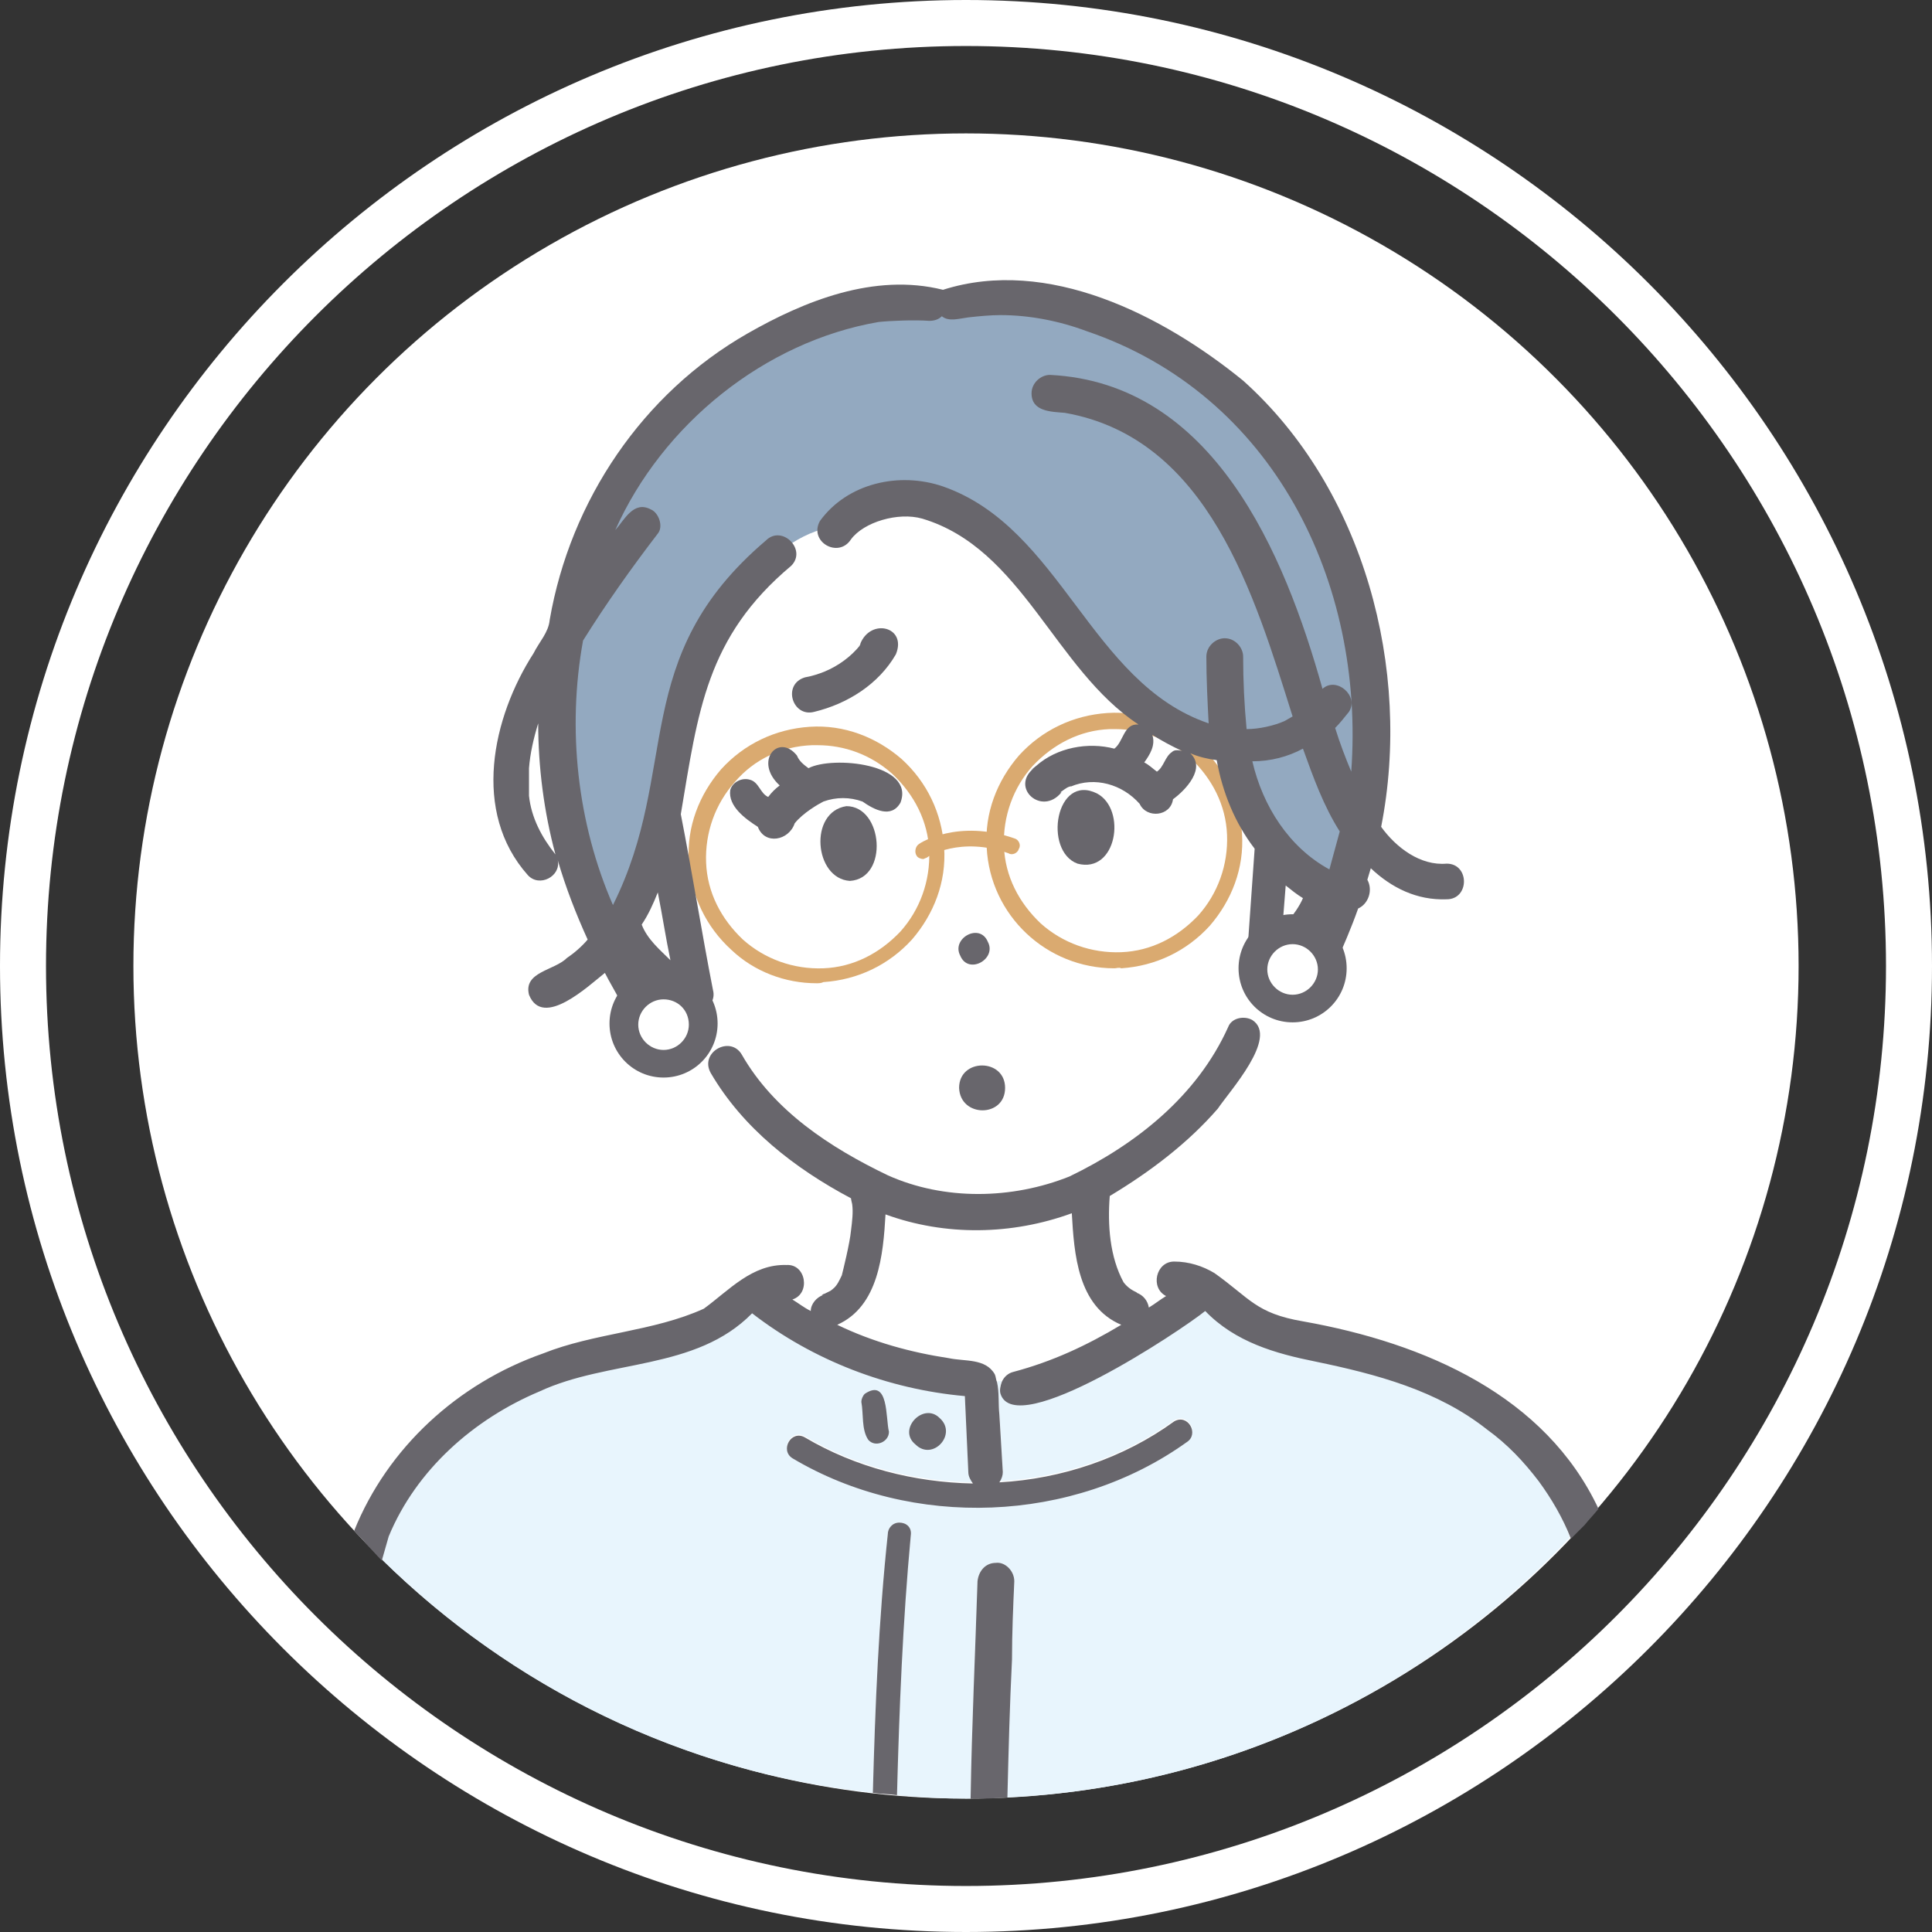 <?xml version="1.0" encoding="utf-8"?>
<!-- Generator: Adobe Illustrator 27.0.1, SVG Export Plug-In . SVG Version: 6.00 Build 0)  -->
<svg version="1.1" id="レイヤー_1" xmlns="http://www.w3.org/2000/svg" xmlns:xlink="http://www.w3.org/1999/xlink" x="0px"
	 y="0px" viewBox="0 0 168 168" style="enable-background:new 0 0 168 168;" xml:space="preserve">
<rect x="0" y="0" width="168" height="168" fill="#333333" stroke="none"/>
<style type="text/css">
	.st0{fill:#FFFFFF;}
	.st1{fill:#93A9C0;}
	.st2{fill:#68666C;}
	.st3{fill:#DAAA70;}
	.st4{fill:#E8F5FD;}
</style>
<circle class="st0" cx="84" cy="84" r="72.4"/>
<path class="st0" d="M84,168c-46.3,0-84-37.7-84-84S37.7,0,84,0s84,37.7,84,84S130.3,168,84,168z M84,4C39.9,4,4,39.9,4,84
	s35.9,80,80,80s80-35.9,80-80S128.1,4,84,4z"/>
<g>
	<path class="st0" d="M53.2,76.9c0,0,2.8,7.5,7.6,10c0,0,1.9,9.9,14.6,15.8c0,0,1,10.4-5.7,12.5c0,0,15.9,19.4,30.1,0.4
		c0,0-4.5-0.9-5-12.9c0,0,13.5-6.9,15.1-16.4c0,0,5.1-0.6,7.9-9.4c0,0-5.2-40.8-32.9-40.5C56.9,36.6,52.5,61,53.2,76.9L53.2,76.9z"
		/>
	<path class="st1" d="M83.8,25.8c0,0-11.2-3.6-24.1,9.7s-10.3,31.8-9.3,35.9s2.7,8.7,2.7,8.7l5.5-8.7c0,0,1.9-25.1,15.3-25.8
		c0,0,3.5-5.9,10.8-1.9c7.2,4,13.4,21.4,23.3,21.7c0,0-0.2,10.1,9,13.2c0,0,6.3-15.4,1.6-28C114,38,101.9,22.7,83.8,25.8z"/>
	<path class="st2" d="M83.4,94.6c0.1,2.6,4,2.6,4,0S83.4,92,83.4,94.6z"/>
	<path class="st3" d="M71,85.5c-2.7,0-5.4-1-7.4-2.9c-2.2-2-3.5-4.7-3.7-7.7s0.9-5.8,2.8-8c2-2.2,4.7-3.5,7.7-3.7s5.8,0.9,8,2.8
		c2.2,2,3.5,4.7,3.7,7.7s-0.9,5.8-2.8,8c-2,2.2-4.7,3.5-7.7,3.7C71.4,85.5,71.2,85.5,71,85.5z M71.1,64.8c-0.2,0-0.3,0-0.5,0
		c-2.6,0.1-5,1.2-6.7,3.2c-1.7,1.9-2.6,4.4-2.5,7s1.3,4.9,3.2,6.7c1.9,1.7,4.4,2.6,7,2.5s4.9-1.3,6.7-3.2c1.7-1.9,2.6-4.4,2.5-7
		s-1.3-4.9-3.2-6.7C75.7,65.6,73.4,64.8,71.1,64.8L71.1,64.8z"/>
	<path class="st3" d="M96.9,84.2c-5.9,0-10.8-4.6-11.1-10.5c-0.2-3,0.9-5.8,2.8-8c2-2.2,4.7-3.5,7.7-3.7s5.8,0.9,8,2.8
		c2.2,2,3.5,4.7,3.7,7.7s-0.9,5.8-2.8,8c-2,2.2-4.7,3.5-7.7,3.7C97.3,84.1,97.1,84.2,96.9,84.2L96.9,84.2z M97,63.4
		c-0.2,0-0.3,0-0.5,0c-2.6,0.1-4.9,1.3-6.7,3.2c-1.7,1.9-2.6,4.4-2.5,7s1.3,4.9,3.2,6.7c1.9,1.7,4.4,2.6,7,2.5s4.9-1.3,6.7-3.2
		c1.7-1.9,2.6-4.4,2.5-7s-1.3-4.9-3.2-6.7C101.6,64.3,99.3,63.4,97,63.4z"/>
	<path class="st3" d="M80.3,74.7c-0.2,0-0.5-0.1-0.6-0.3c-0.2-0.3-0.1-0.8,0.2-1c0.1-0.1,3.4-2.2,8.3-0.5c0.4,0.1,0.6,0.6,0.4,0.9
		c-0.1,0.4-0.6,0.6-0.9,0.4c-4.2-1.5-7,0.3-7,0.3C80.6,74.6,80.5,74.6,80.3,74.7L80.3,74.7z"/>
	<path class="st2" d="M45.9,76.1c1,1.1,2.9,0.1,2.6-1.3c0.7,2.4,1.6,4.7,2.6,6.9c-0.5,0.6-1.2,1.2-1.8,1.6c-1.1,1.1-3.8,1.2-3.3,3.2
		c1.2,3,5.2-0.8,6.6-1.9c0.4,0.8,0.9,1.6,1.3,2.4c0.7,1.3,2.8,0.8,2.9-0.7c0.7,0.6,1.5,1.3,2.3,1.8c1.2,0.7,3.3-0.5,2.9-2
		c-1-5.1-1.8-10.2-2.8-15.3c1.5-8.9,2.2-15.4,9.6-21.6c1.4-1.4-0.8-3.6-2.2-2.2c-12,10.2-7.4,19.9-13.3,31.7c-3.1-7.1-4-15.3-2.6-23
		c2-3.2,4.2-6.3,6.5-9.3c0.5-0.6,0.1-1.8-0.6-2.1c-1.5-0.8-2.3,0.9-3.1,1.8c4.1-9.2,13-16.4,22.9-18.1c0.9-0.1,3.1-0.2,4.4-0.1
		c0.4,0,0.8-0.1,1.1-0.4c0.6,0.5,1.5,0.2,2.3,0.1c0.9-0.1,1.9-0.2,2.8-0.2c2.5,0,5.1,0.5,7.5,1.4c16.2,5.5,24.2,21.8,23,38.3
		c-0.5-1.2-1-2.5-1.4-3.8c0.4-0.4,0.8-0.9,1.2-1.4c0.9-1.4-1.1-3.1-2.3-2c-3.3-11.8-9.5-26.6-23.7-27.3c-0.8,0-1.6,0.7-1.6,1.6
		c0,1.6,1.7,1.6,2.9,1.7c12.5,2.2,16.5,15.9,19.8,26.4c-0.2,0.1-0.5,0.3-0.7,0.4c-0.9,0.4-2.2,0.7-3.3,0.7c-0.2-2.1-0.3-4.2-0.3-6.3
		c0-0.8-0.7-1.6-1.6-1.6c-0.8,0-1.6,0.7-1.6,1.6c0,1.9,0.1,3.9,0.2,5.8c-10.3-3.5-12.8-17-23.1-20.6c-3.8-1.3-8.3-0.3-10.7,3
		c-1,1.8,1.6,3.3,2.7,1.6c1.1-1.5,4.1-2.4,6.2-1.8C88.9,47.7,91.7,58.2,99,63c-1.3-0.1-1.3,1.5-2.1,2.1c-2.3-0.6-5-0.1-6.8,1.5
		c-0.1,0.1-0.8,0.6-0.2,0.2c-2.1,1.7,0.7,4.2,2.4,2.1c0,0,0,0-0.1,0c0.3-0.2,0.5-0.4,0.8-0.5l0,0c0.1,0,0.2-0.1,0.1,0
		c2.1-0.9,4.5-0.2,6,1.5c0.6,1.3,2.7,1.1,2.9-0.4c1.1-0.8,2.9-2.7,1.5-4c0.7,0.3,1.5,0.5,2.3,0.6c0.5,2.8,1.6,5.5,3.3,7.7
		c-0.2,2.8-0.4,5.6-0.6,8.5c-0.1,0.9-0.3,2.1,0.7,2.6c1.2,1.9,3.1-0.1,4.1-1.2c0.4,1.1,2.3,1.3,2.8,0.2c0.7-1.6,1.4-3.2,2-4.9
		c0.9-0.4,1.3-1.6,0.8-2.5c0.1-0.3,0.2-0.7,0.3-1c1.8,1.7,4,2.8,6.6,2.7c2,0,2-3.1,0-3.1c-2.3,0.2-4.4-1.4-5.7-3.2
		c2.7-13.7-1.5-29.4-12-38.8c-7-5.7-17-10.8-26.1-7.9c-6-1.5-12.1,1-17,3.8c-9.1,5.2-15.4,14.5-17.2,24.9c-0.1,1.1-0.9,1.9-1.4,2.9
		C42.8,62.4,41,70.6,45.9,76.1L45.9,76.1z M57.2,77.6c0.4,2,0.7,4,1.1,5.9c-0.9-0.9-2-1.8-2.5-3.1C56.4,79.5,56.8,78.6,57.2,77.6z
		 M95.6,67.9C95.7,67.9,95.7,67.9,95.6,67.9C95.6,67.9,95.6,67.9,95.6,67.9z M101.9,65.4c-0.6,0.4-0.7,1.3-1.3,1.7
		c-0.4-0.3-0.7-0.6-1.1-0.8c0.5-0.7,1-1.5,0.7-2.4c0.8,0.5,1.7,1,2.6,1.4C102.4,65.2,102.1,65.2,101.9,65.4z M103.9,62.3
		C104,62.4,104.1,62.4,103.9,62.3L103.9,62.3z M113.3,65.1c0.9,2.5,1.8,5,3.2,7.2c-0.3,1.1-0.6,2.2-0.9,3.3
		c-3.5-1.9-5.8-5.5-6.7-9.4C110.5,66.2,112,65.8,113.3,65.1z M112,80.1c0,0.1-0.1,0.1-0.1,0.2c-0.1,0.1-0.1,0.1-0.1,0.1
		c-0.1,0.1-0.2,0.3-0.3,0.4c0.1-1.3,0.2-2.6,0.3-3.8c0.5,0.4,1,0.8,1.5,1.1C113,78.8,112.5,79.5,112,80.1L112,80.1z M46,66.8
		c0.1-1.3,0.4-2.6,0.8-3.9c0,3.8,0.5,7.7,1.5,11.4c-1.2-1.5-2.1-3.2-2.3-5.1c0,0,0,0,0,0.1C46,68.4,46,67.6,46,66.8L46,66.8z"/>
	<path class="st2" d="M83.5,83.1c0.7,1.7,3.2,0.3,2.4-1.2C85.2,80.2,82.7,81.6,83.5,83.1z"/>
	<path class="st2" d="M78.3,69.8c1.3-3.4-5.9-4.1-8-3c-0.4-0.3-0.8-0.6-1-1.1l0,0c-1.6-2-3.8,0.5-1.5,2.6c-0.4,0.3-0.7,0.6-1,1
		C66.1,69,66,68,65.2,67.8c-0.7-0.2-1.5,0.2-1.7,0.9c-0.2,1.4,1.3,2.5,2.4,3.2c0.6,1.6,2.7,1.2,3.2-0.3c0.7-0.9,2.1-1.7,2.5-1.9
		c1.1-0.4,2.3-0.4,3.4,0l0,0l0,0c0.2,0.1,0.2,0.1,0,0C76,70.4,77.5,71.2,78.3,69.8L78.3,69.8z"/>
	<path class="st2" d="M73.6,70.1c-3.3,0.5-2.8,6.3,0.3,6.5C77.3,76.4,76.8,70.1,73.6,70.1z"/>
	<path class="st2" d="M95.4,69c-3.6-1.8-4.7,5-1.7,6.1C97.1,76,98,70.4,95.4,69z"/>
	<path class="st2" d="M71.7,58.4c-0.5,0.2-1.1,0.4-1.7,0.5c-2,0.6-1.1,3.5,0.8,3c2.9-0.7,5.6-2.4,7.1-5c1-2.4-2.2-3.2-3.1-0.9
		c0.1-0.1-0.1,0.2-0.1,0.2s0-0.1,0.1-0.1C74,57.1,72.9,57.9,71.7,58.4C71.7,58.4,71.7,58.3,71.7,58.4C71.7,58.3,71.7,58.4,71.7,58.4
		L71.7,58.4z"/>
	<path class="st0" d="M57.7,92.5c1.9,0,3.4-1.5,3.4-3.4s-1.5-3.4-3.4-3.4s-3.4,1.5-3.4,3.4C54.3,90.9,55.8,92.5,57.7,92.5z"/>
	<path class="st2" d="M57.7,93.7c-2.6,0-4.7-2.1-4.7-4.7s2.1-4.7,4.7-4.7c2.6,0,4.7,2.1,4.7,4.7S60.3,93.7,57.7,93.7z M57.7,86.9
		c-1.2,0-2.2,1-2.2,2.2s1,2.2,2.2,2.2s2.2-1,2.2-2.2C59.9,87.8,58.9,86.9,57.7,86.9z"/>
	<path class="st0" d="M113.2,87.6c1.8-0.4,3-2.3,2.6-4.1c-0.4-1.8-2.3-3-4.1-2.6s-3,2.3-2.6,4.1C109.5,86.9,111.3,88,113.2,87.6z"/>
	<path class="st2" d="M112.4,88.9c-2.6,0-4.7-2.1-4.7-4.7s2.1-4.7,4.7-4.7s4.7,2.1,4.7,4.7S115,88.9,112.4,88.9z M112.4,82.1
		c-1.2,0-2.2,1-2.2,2.2s1,2.2,2.2,2.2s2.2-1,2.2-2.2S113.6,82.1,112.4,82.1z"/>
</g>
<g>
	<path class="st0" d="M88.1,119.2c3.4-0.9,6.4-2.3,9.4-4.1c-3.8-1.6-4.1-6.2-4.3-9.7c-5.2,1.9-11,2-16.2,0.1c-0.2,3.5-0.6,8-4.2,9.6
		c3.1,1.5,6.4,2.4,9.7,2.9c1.4,0.3,3.2,0,4,1.4c0.1,0.2,0.2,0.4,0.2,0.7c0.1,0,0.3,0,0.4,0C87.3,119.6,87.7,119.3,88.1,119.2z"/>
	<path class="st4" d="M133.8,128.7c-1.3-1.7-2.7-3.2-4.5-4.5c-4.3-3.4-9.6-4.8-14.9-5.9c-3.5-0.7-7-1.7-9.6-4.4
		c-2.1,1.7-16.5,11.3-17.8,7.2c-0.1-0.4,0-0.7,0.1-1c-0.1,0-0.3,0-0.4,0c0.2,0.9,0.1,1.9,0.2,2.8c0.1,1.6,0.2,3.3,0.3,5
		c0,0.3-0.1,0.6-0.3,0.9c5.4-0.3,10.8-2.1,15.2-5.3c1.2-0.7,2.2,1.1,1.1,1.8c-9.9,7.1-23.9,7.6-34.3,1.4c-1.1-0.7-0.1-2.5,1.1-1.8
		c4.4,2.6,9.5,3.9,14.6,4c-0.2-0.3-0.4-0.6-0.4-1c-0.1-2.2-0.2-4.4-0.3-6.6c-6.7-0.6-13.2-3.1-18.5-7.2c-4.9,5-12.5,4-18.5,6.8
		c-5.7,2.4-10.7,6.8-13.1,12.6c-0.2,0.7-0.4,1.4-0.6,2.1c11.3,11.1,26.1,18.5,42.7,20.3c0.2-7.5,0.5-15.1,1.3-22.5c0-0.5,0.4-1,1-1
		c0.6,0,1.1,0.4,1,1.1c-0.8,7.5-1,15.1-1.2,22.6c2,0.2,4,0.3,6,0.3c0.1,0,0.3,0,0.4,0c0.1-6.3,0.4-12.6,0.6-18.9
		c0.1-0.9,0.7-1.6,1.6-1.6c0.8-0.1,1.6,0.7,1.6,1.6c-0.1,2.3-0.2,4.5-0.3,6.8c-0.2,4-0.3,8-0.4,12c19.3-0.9,36.6-9.4,49-22.6
		C135.9,131.9,134.9,130.3,133.8,128.7C133.9,128.9,133.8,128.8,133.8,128.7z"/>
	<path class="st2" d="M88.2,137.5c0-0.9-0.8-1.7-1.6-1.6c-0.9,0-1.5,0.7-1.6,1.6c-0.2,6.3-0.5,12.6-0.6,18.9c1.1,0,2.1,0,3.2-0.1
		c0.1-4,0.2-8,0.4-12C88,142,88.1,139.8,88.2,137.5z"/>
	<path class="st2" d="M78.2,132.4c-0.6,0-1,0.5-1,1c-0.8,7.5-1.1,15-1.3,22.5c0.7,0.1,1.4,0.1,2.1,0.2c0.2-7.6,0.5-15.1,1.2-22.6
		C79.3,132.8,78.8,132.4,78.2,132.4z"/>
	<path class="st2" d="M113.3,114.9c-4.1-0.7-4.6-2-7.7-4.2c-1-0.6-2.2-1-3.5-1c-1.6,0-2.1,2.3-0.7,3c-0.5,0.3-1,0.7-1.5,1
		c-0.1-0.6-0.5-1.1-1.1-1.3c0.1,0,0.1,0,0.1,0c-0.5-0.2-0.9-0.5-1.2-0.9c-1.2-2.2-1.4-5-1.2-7.5c3.5-2.1,6.8-4.6,9.4-7.6
		c1-1.5,5.3-6.2,3-7.7c-0.7-0.4-1.8-0.2-2.1,0.6c-2.7,6-8,10.2-13.8,13c-5,2-10.9,2.1-15.8-0.1c-5-2.4-9.9-5.6-12.7-10.5
		c-1-1.7-3.7-0.2-2.7,1.6c2.8,4.8,7.3,8.3,12.2,10.9c0,0.1,0.1,0.5,0.1,0.5c0.1,0.7,0,1.5-0.1,2.3c-0.1,1.1-0.7,3.5-0.8,3.9
		c-0.2,0.4-0.4,0.9-0.8,1.2c-0.1,0.1-0.3,0.2-0.1,0.1c-0.2,0.1-0.4,0.2-0.6,0.3c-0.1,0-0.4,0.2-0.1,0.1c-0.6,0.2-1.1,0.8-1.1,1.4
		c-0.6-0.3-1.1-0.7-1.6-1c1.6-0.5,1.2-3.1-0.5-3c-3-0.1-5,2.2-7.2,3.8c-4.4,2-9.5,2.1-14,3.9c-7.4,2.6-13.5,8.2-16.4,15.4
		c0.3,0.4,0.7,0.7,1,1.1c0.5,0.5,0.9,1,1.4,1.5c0.2-0.7,0.4-1.4,0.6-2.1c2.4-5.8,7.4-10.2,13.1-12.6c6-2.8,13.6-1.8,18.5-6.8
		c5.3,4.1,11.8,6.6,18.5,7.2c0.1,2.2,0.2,4.4,0.3,6.6c0,0.4,0.2,0.7,0.4,1c-5.1-0.1-10.2-1.4-14.6-4c-1.2-0.7-2.2,1.1-1.1,1.8
		c10.4,6.2,24.4,5.7,34.3-1.4c1.1-0.7,0.1-2.5-1.1-1.8c-4.4,3.2-9.8,5-15.2,5.3c0.2-0.3,0.3-0.6,0.3-0.9c-0.1-1.7-0.2-3.4-0.3-5
		c-0.1-0.9,0-1.9-0.2-2.8c-0.1-0.2-0.1-0.5-0.2-0.7c-0.8-1.4-2.6-1.1-4-1.4c-3.3-0.5-6.6-1.4-9.7-2.9c3.6-1.6,4-6.1,4.2-9.6
		c5.2,1.9,11,1.8,16.2-0.1c0.2,3.5,0.5,8.1,4.3,9.7c-3,1.8-6,3.2-9.4,4.1c-0.4,0.1-0.8,0.4-1,0.9c-0.1,0.3-0.2,0.7-0.1,1
		c1.3,4.1,15.7-5.5,17.8-7.2c2.6,2.7,6.1,3.7,9.6,4.4c5.3,1.1,10.6,2.5,14.9,5.9c1.8,1.3,3.2,2.8,4.5,4.5c0,0,0,0,0,0c0,0,0,0,0,0
		c1.1,1.5,2.1,3.2,2.8,5c0.4-0.4,0.8-0.8,1.2-1.2c0.4-0.5,0.8-0.9,1.2-1.4C134.4,121.4,124,116.8,113.3,114.9z"/>
</g>
<path class="st2" d="M75.5,125.2c0.6,0.7,1.8,0.2,1.8-0.7c-0.3-1.2,0-4.7-2.1-3.3c-0.2,0.2-0.3,0.5-0.3,0.7
	C75.1,123,74.9,124.3,75.5,125.2z"/>
<path class="st2" d="M79.6,125.6c1.5,1.5,3.7-0.9,2.1-2.3C80.3,121.9,78,124.3,79.6,125.6z"/>
</svg>
